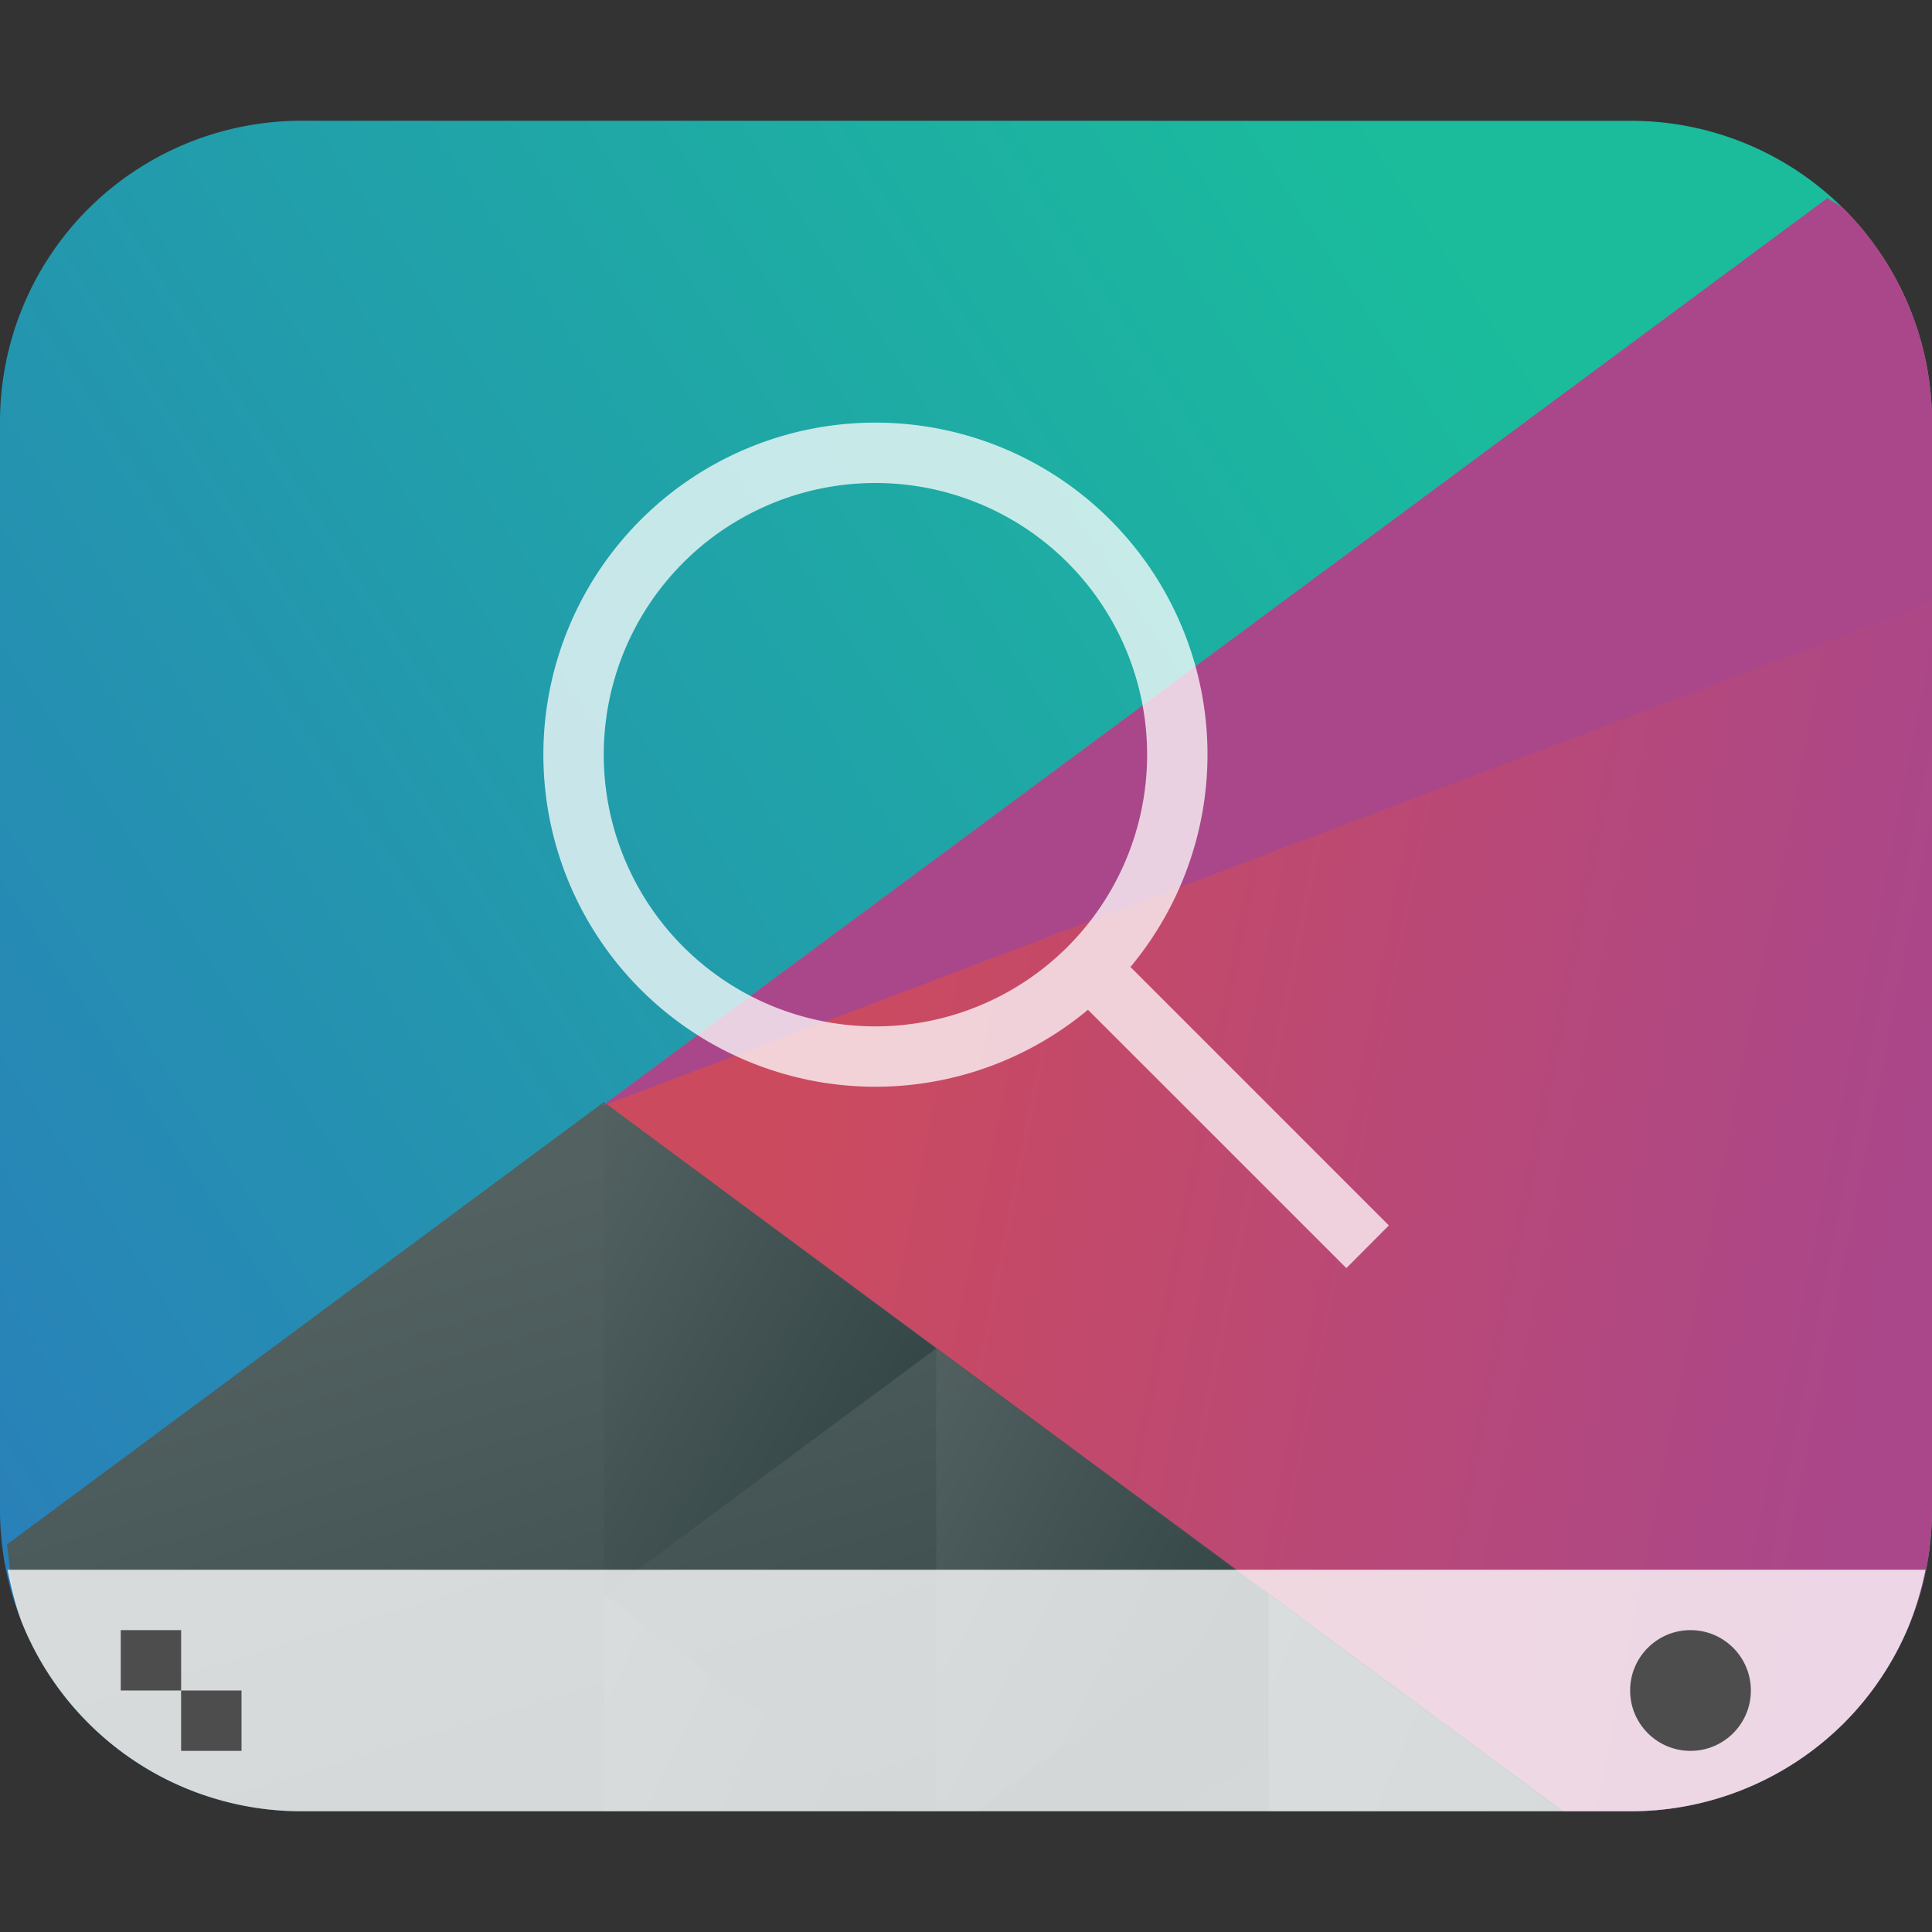 <?xml version="1.0" encoding="UTF-8" standalone="no"?>
<svg
   xmlns:dc="http://purl.org/dc/elements/1.1/"
   xmlns:cc="http://creativecommons.org/ns#"
   xmlns:rdf="http://www.w3.org/1999/02/22-rdf-syntax-ns#"
   xmlns:svg="http://www.w3.org/2000/svg"
   xmlns="http://www.w3.org/2000/svg"
   xmlns:xlink="http://www.w3.org/1999/xlink"
   xmlns:sodipodi="http://sodipodi.sourceforge.net/DTD/sodipodi-0.dtd"
   xmlns:inkscape="http://www.inkscape.org/namespaces/inkscape"
   width="32"
   height="32"
   version="1.1"
   id="svg65"
   sodipodi:docname="plasma-search.svg"
   inkscape:version="0.92.5 (2060ec1f9f, 2020-04-08)">
  <rect width="100%" height="100%" fill="#333333" stroke="none"/>
  <sodipodi:namedview
     pagecolor="#ffffff"
     bordercolor="#666666"
     borderopacity="1"
     objecttolerance="10"
     gridtolerance="10"
     guidetolerance="10"
     inkscape:pageopacity="0"
     inkscape:pageshadow="2"
     inkscape:window-width="1085"
     inkscape:window-height="480"
     id="namedview67"
     showgrid="false"
     inkscape:zoom="7.375"
     inkscape:cx="1.4237288"
     inkscape:cy="16"
     inkscape:window-x="0"
     inkscape:window-y="25"
     inkscape:window-maximized="0"
     inkscape:current-layer="svg65" />
  <defs
     id="defs35">
    <linearGradient
       id="a">
      <stop
         stop-color="#1abc9c"
         id="stop2" />
      <stop
         offset="1"
         stop-color="#2980b9"
         id="stop4" />
    </linearGradient>
    <linearGradient
       id="b">
      <stop
         stop-color="#cc4a5e"
         id="stop7" />
      <stop
         offset="1"
         stop-color="#aa478a"
         id="stop9" />
    </linearGradient>
    <linearGradient
       id="c">
      <stop
         stop-color="#334545"
         id="stop12" />
      <stop
         offset="1"
         stop-color="#536161"
         id="stop14" />
    </linearGradient>
    <linearGradient
       xlink:href="#a"
       id="f"
       gradientUnits="userSpaceOnUse"
       gradientTransform="matrix(0.667,0,0,0.856,128.191,86.772)"
       x1="418.17"
       y1="503.079"
       x2="384.571"
       y2="531.458" />
    <linearGradient
       xlink:href="#b"
       id="g"
       y1="521.633"
       x1="404.045"
       y2="528.35"
       x2="430.736"
       gradientUnits="userSpaceOnUse"
       gradientTransform="matrix(0.667,0,0,0.856,128.191,86.771)" />
    <linearGradient
       xlink:href="#c"
       id="h"
       y1="542.224"
       x1="398.092"
       y2="524.9"
       x2="394.003"
       gradientUnits="userSpaceOnUse"
       gradientTransform="matrix(0.667,0,0,0.856,128.191,86.771)" />
    <linearGradient
       xlink:href="#c"
       id="i"
       y1="568.798"
       x1="431.571"
       y2="562.798"
       x2="439.571"
       gradientUnits="userSpaceOnUse"
       gradientTransform="matrix(-0.667,0,0,0.856,687.618,52.549)" />
    <linearGradient
       xlink:href="#c"
       id="j"
       y1="581.87"
       x1="406.537"
       y2="572.678"
       x2="423.32"
       gradientUnits="userSpaceOnUse"
       gradientTransform="matrix(-0.667,0,0,0.856,687.62,52.549)" />
    <linearGradient
       xlink:href="#c"
       id="k"
       y1="572.334"
       x1="423.054"
       y2="566.766"
       x2="431.225"
       gradientUnits="userSpaceOnUse"
       gradientTransform="matrix(-0.667,0,0,0.856,687.618,52.549)" />
    <linearGradient
       xlink:href="#c"
       id="l"
       y1="577.102"
       x1="431.313"
       y2="571.445"
       x2="440.632"
       gradientUnits="userSpaceOnUse"
       gradientTransform="matrix(-0.667,0,0,0.856,687.62,52.549)" />
    <linearGradient
       xlink:href="#c"
       id="m"
       y1="577.362"
       x1="430.567"
       y2="591.328"
       x2="423.75"
       gradientUnits="userSpaceOnUse"
       gradientTransform="matrix(-0.667,0,0,0.856,687.62,52.549)" />
    <linearGradient
       id="d">
      <stop
         stop-color="#383e51"
         id="stop25" />
      <stop
         offset="1"
         stop-color="#655c6f"
         stop-opacity="0"
         id="stop27" />
    </linearGradient>
    <linearGradient
       id="e">
      <stop
         stop-color="#eff0f1"
         id="stop30" />
      <stop
         offset="1"
         stop-color="#fcfcfc"
         id="stop32" />
    </linearGradient>
  </defs>
  <g
     transform="translate(-384.571,-515.798)"
     id="g63">
    <path
       d="m 389.571,517.798 a 5.004,5.004 0 0 0 -3.54,1.461 4.99,4.99 0 0 0 -1.46,3.54 v 18 a 5.004,5.004 0 0 0 1.46,3.538 4.99,4.99 0 0 0 3.54,1.461 h 22 a 5.004,5.004 0 0 0 3.54,-1.46 4.99,4.99 0 0 0 1.46,-3.54 v -18 a 5.004,5.004 0 0 0 -1.46,-3.539 4.99,4.99 0 0 0 -3.54,-1.46 z"
       id="path37"
       style="fill:url(#f)"
       inkscape:connector-curvature="0" />
    <path
       d="m 410.317,545.798 h 1.254 a 5.004,5.004 0 0 0 3.54,-1.46 4.989,4.989 0 0 0 1.46,-3.54 v -18 a 5.005,5.005 0 0 0 -1.46,-3.54 c -0.077,-0.075 -0.188,-0.108 -0.269,-0.179 l -20.294,15.035 15.77,11.684 z"
       id="path39"
       style="fill:url(#g)"
       inkscape:connector-curvature="0" />
    <path
       d="m 384.688,541.378 c 0.057,0.47 0.098,0.949 0.276,1.37 a 4.989,4.989 0 0 0 2.658,2.657 5.004,5.004 0 0 0 1.95,0.393 h 20.894 l -15.895,-11.744 z"
       id="path41"
       style="fill:url(#h)"
       inkscape:connector-curvature="0" />
    <path
       d="m 400.077,538.133 -5.506,-4.08 v 8.16 z"
       id="path43"
       style="fill:url(#i)"
       inkscape:connector-curvature="0" />
    <path
       d="m 405.582,542.211 v 3.587 h 4.841 l -4.84,-3.587 z"
       id="path45"
       style="fill:url(#j)"
       inkscape:connector-curvature="0" />
    <path
       d="m 400.077,538.133 v 7.665 h 0.666 l 4.84,-3.586 -5.506,-4.08 z"
       id="path47"
       style="fill:url(#k)"
       inkscape:connector-curvature="0" />
    <path
       d="m 394.571,542.212 v 3.586 h 4.84 z"
       id="path49"
       style="fill:url(#l)"
       inkscape:connector-curvature="0" />
    <path
       d="m 405.582,542.211 -4.84,3.587 h 4.84 z"
       id="path51"
       style="fill:url(#m)"
       inkscape:connector-curvature="0" />
    <path
       d="m 416.571,525.769 v -2.97 a 5.005,5.005 0 0 0 -1.46,-3.54 c -0.077,-0.076 -0.188,-0.109 -0.269,-0.18 l -20.294,15.037 z"
       id="path53"
       inkscape:connector-curvature="0"
       style="fill:#aa478a" />
    <path
       d="m 384.695,541.798 c 0.067,0.317 0.146,0.658 0.27,0.95 a 4.989,4.989 0 0 0 2.657,2.658 5.004,5.004 0 0 0 1.95,0.392 h 22 a 5.004,5.004 0 0 0 3.54,-1.46 4.989,4.989 0 0 0 1.066,-1.59 5.35,5.35 0 0 0 0.285,-0.95 z"
       id="path55"
       inkscape:connector-curvature="0"
       style="fill:#ffffff;fill-opacity:0.784" />
    <circle
       cx="412.571"
       cy="543.798"
       r="1"
       id="circle57"
       style="fill:#4d4d4d" />
    <path
       d="m 386.571,542.798 v 1 h 1 v -1 z m 1,1 v 1 h 1 v -1 z"
       id="path59"
       inkscape:connector-curvature="0"
       style="fill:#4d4d4d" />
    <path
       d="m 399.071,522.798 a 5.5,5.5 0 0 0 -5.5,5.5 5.5,5.5 0 0 0 5.5,5.5 5.5,5.5 0 0 0 3.52,-1.275 l 4.28,4.279 0.704,-0.707 -4.28,-4.281 a 5.5,5.5 0 0 0 1.276,-3.516 5.5,5.5 0 0 0 -5.5,-5.5 z m 0,1 a 4.5,4.5 0 0 1 4.5,4.5 4.5,4.5 0 0 1 -4.5,4.5 4.5,4.5 0 0 1 -4.5,-4.5 4.5,4.5 0 0 1 4.5,-4.5 z"
       id="path61"
       inkscape:connector-curvature="0"
       style="opacity:0.75;fill:#ffffff" />
  </g>
</svg>
